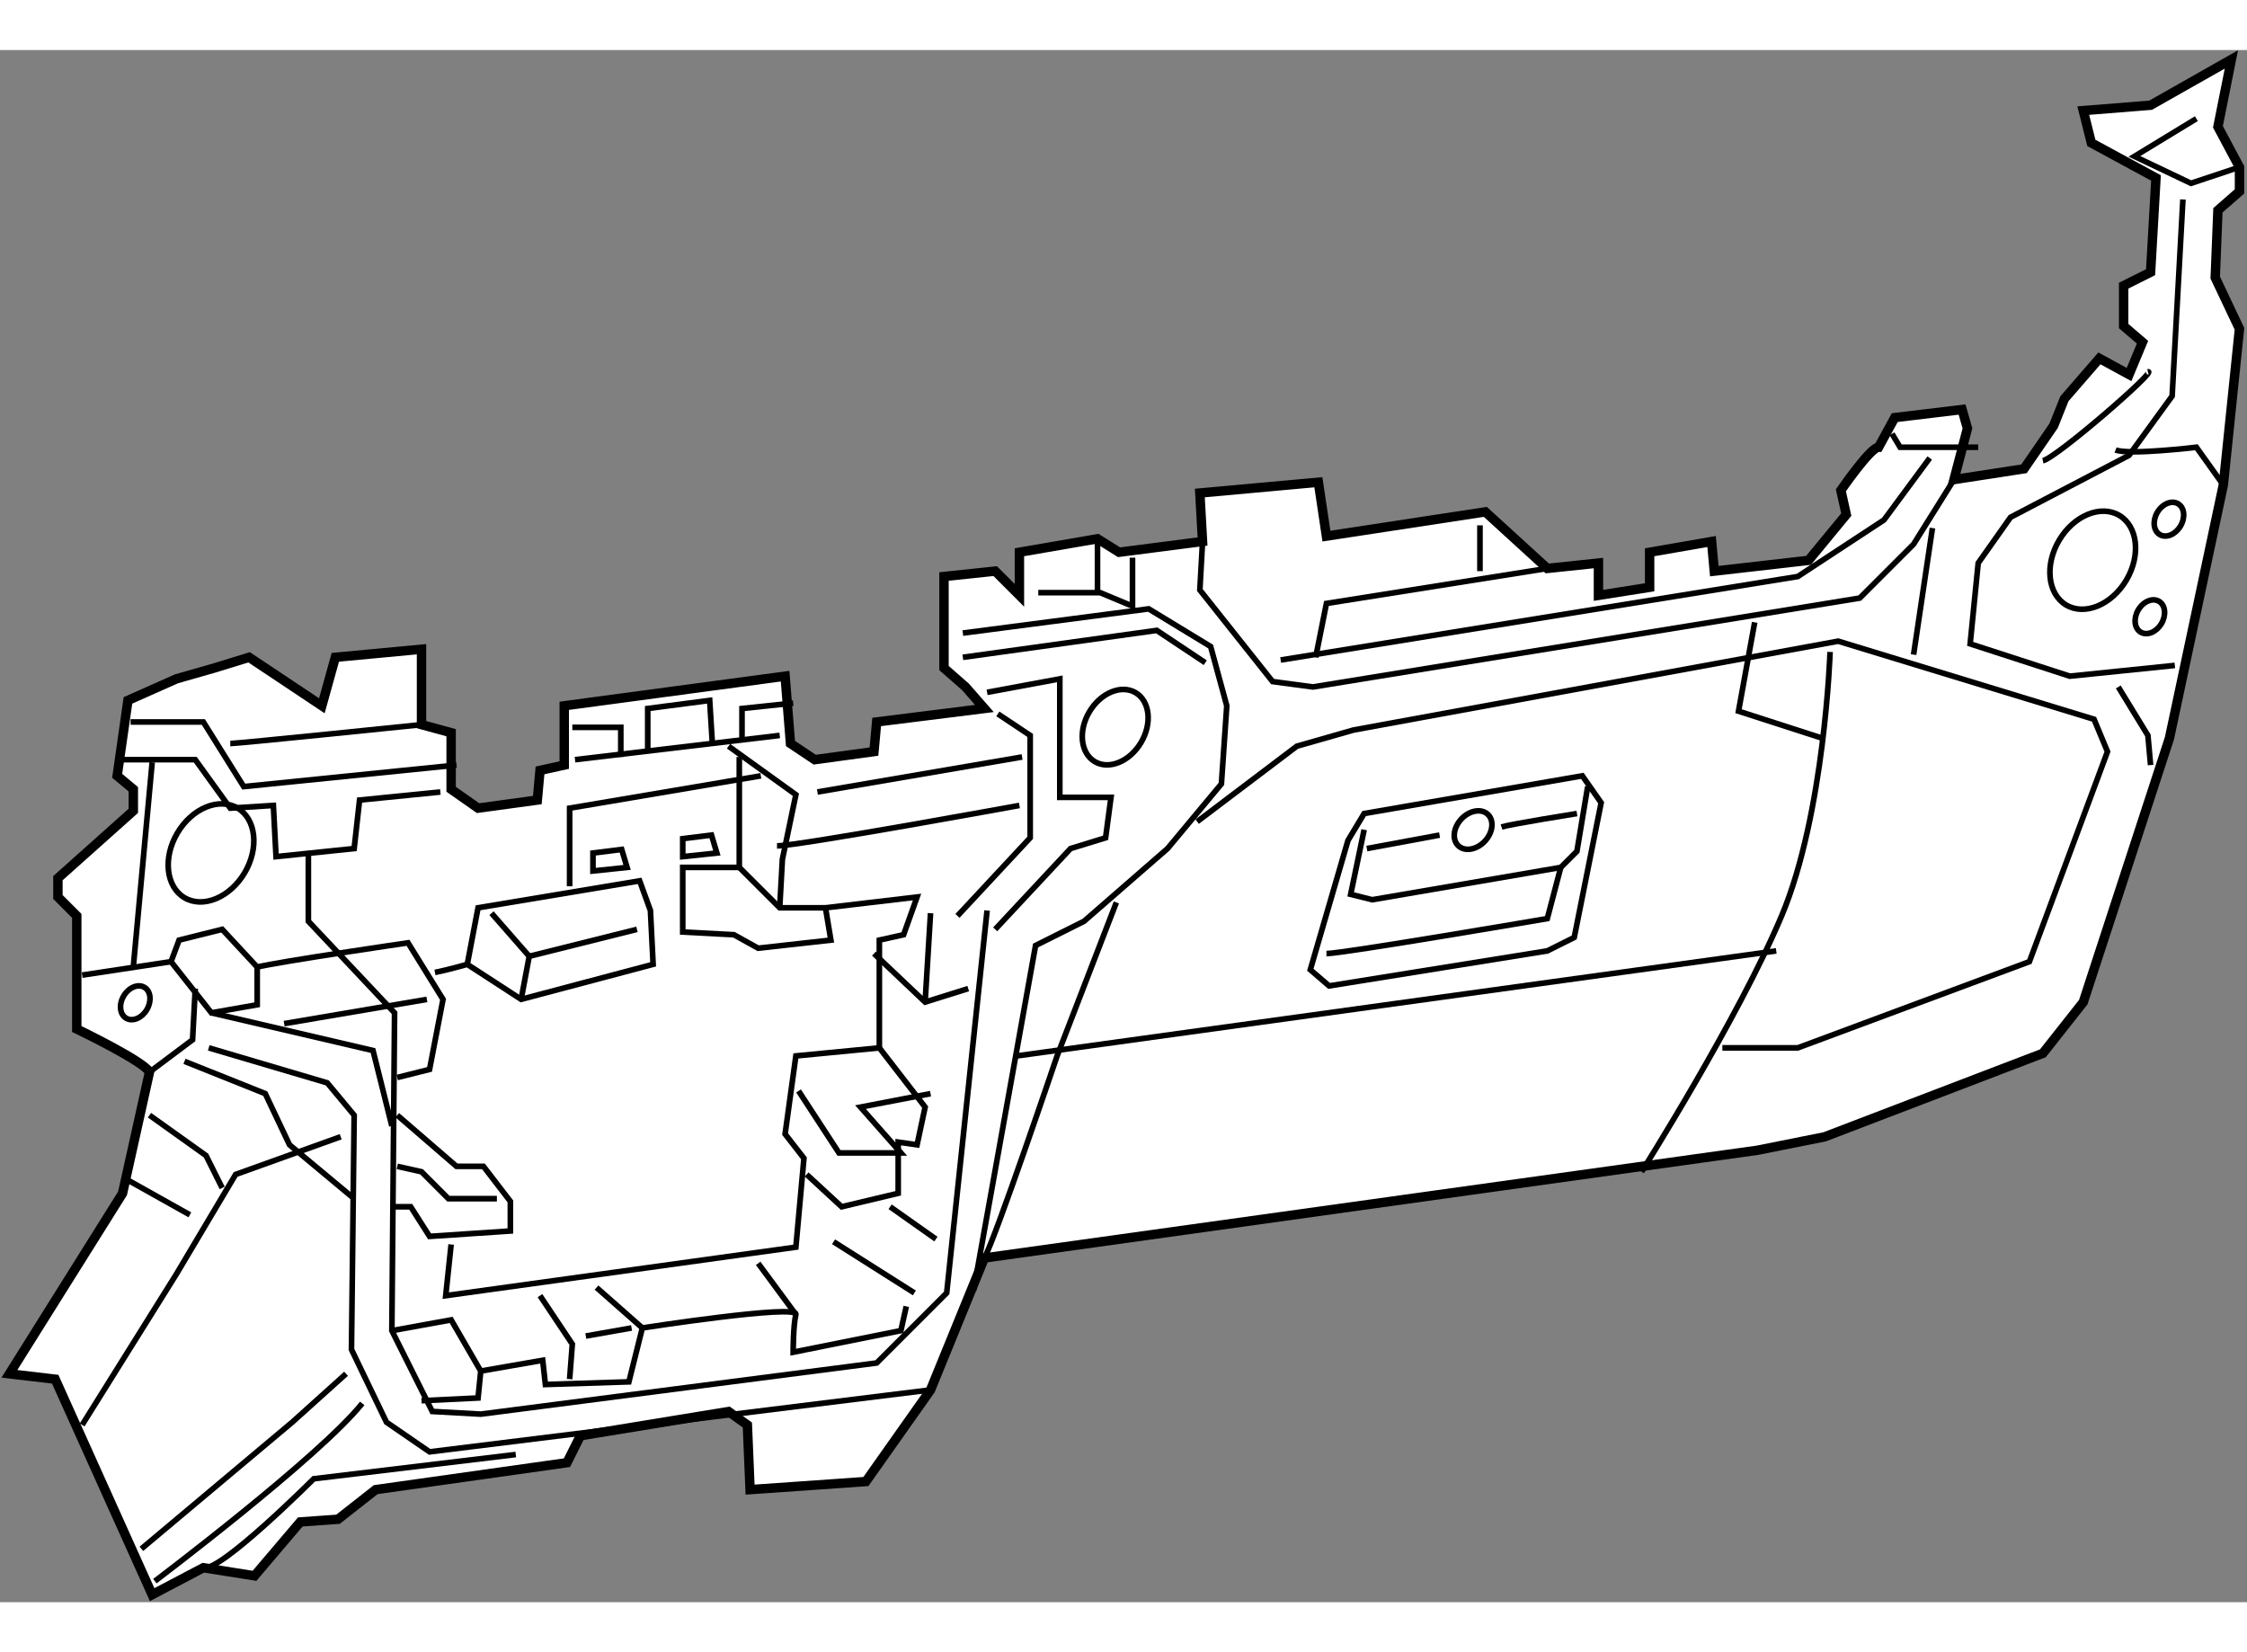 <?xml version="1.0" encoding="utf-8"?>
<!-- Generator: Adobe Illustrator 15.1.0, SVG Export Plug-In . SVG Version: 6.00 Build 0)  -->
<!DOCTYPE svg PUBLIC "-//W3C//DTD SVG 1.1//EN" "http://www.w3.org/Graphics/SVG/1.1/DTD/svg11.dtd">
<svg version="1.1" xmlns="http://www.w3.org/2000/svg" xmlns:xlink="http://www.w3.org/1999/xlink" x="0px" y="0px" width="244.8px"
	 height="180px" viewBox="105.648 76.967 119.46 82.518" enable-background="new 0 0 244.8 180" xml:space="preserve">
	
<rect x="105.648" y="76.967" width="119.46" height="82.518" fill="#808080" stroke="none"/>
	
<g><path fill="#FFFFFF" stroke="#000000" stroke-width="0.5" d="M113.595,131.304c-0.287-0.573-3.866-2.291-3.866-2.291v-6.014
			l-1.002-1.003v-1.002l4.009-3.58v-1.146l-0.859-0.716l0.573-4.009l2.577-1.146l2.005-0.573l1.861-0.572l3.866,2.577l0.716-2.577
			l4.582-0.43v4.009l1.575,0.43v3.007l1.432,1.003l3.15-0.43l0.143-1.575l1.289-0.286v-3.15l11.741-1.575l0.286,3.58l1.289,0.859
			l3.15-0.43l0.143-1.575l5.727-0.716l-1.002-1.146l-1.145-1.003v-4.868l2.721-0.286l1.288,1.288v-2.291l4.152-0.716l1.145,0.716
			l4.439-0.572l-0.144-2.577l6.301-0.573l0.429,2.864l8.448-1.289l3.294,3.007l2.72-0.286v1.718l2.721-0.429v-1.862l3.294-0.572
			l0.143,1.575l5.012-0.573l2.005-2.434l-0.286-1.289c0,0,1.574-2.291,2.004-2.291l0.859-1.575l3.58-0.43l0.286,1.003l-0.716,2.721
			l3.723-0.573l1.575-2.291l0.572-1.432l1.861-2.147l1.575,0.858l0.716-1.718l-1.002-0.859v-2.147l1.432-0.716l0.287-5.011
			l-3.436-1.862l-0.43-1.718l3.579-0.286l4.296-2.434l-0.716,3.58l1.146,2.148v1.289l-1.146,1.002l-0.144,3.58l1.289,2.721
			l-0.859,8.305l-2.863,13.46l-4.582,14.032l-2.148,2.721l-11.598,4.438l-3.58,0.716l-41.095,5.727l-2.863,7.016l-3.437,4.869
			l-6.157,0.43l-0.144-3.436l-1.002-0.716l-7.875,1.288l-0.716,1.432l-10.167,1.433l-2.004,1.574l-2.005,0.143l-2.434,2.864
			l-2.72-0.43l-2.721,1.432l-5.155-11.455l-2.434-0.286l6.014-9.594L113.595,131.304z"></path><polyline fill="none" stroke="#000000" stroke-width="0.3" points="110.015,126.148 114.74,125.433 116.888,128.153 
			119.322,127.724 119.322,125.72 117.46,123.715 115.169,124.287 114.74,125.433 		"></polyline><path fill="none" stroke="#000000" stroke-width="0.3" d="M119.322,125.72c1.145-0.287,8.018-1.289,8.018-1.289l1.861,3.007
			l-0.716,3.723l-1.719,0.43"></path><polyline fill="none" stroke="#000000" stroke-width="0.3" points="122.042,119.705 122.042,123.285 126.625,128.153 
			126.481,145.05 128.629,149.346 131.207,149.488 152.255,146.768 155.978,143.045 158.126,122.713 		"></polyline><polyline fill="none" stroke="#000000" stroke-width="0.3" points="113.595,131.304 115.886,129.585 116.029,126.865 		"></polyline><polyline fill="none" stroke="#000000" stroke-width="0.3" points="116.888,128.153 125.479,130.158 126.481,134.167 		"></polyline><polyline fill="none" stroke="#000000" stroke-width="0.3" points="116.745,130.015 123.045,131.876 124.477,133.595 
			124.334,146.052 126.195,149.918 128.486,151.493 155.119,148.199 		"></polyline><polyline fill="none" stroke="#000000" stroke-width="0.3" points="110.015,150.062 115.026,142.043 118.176,136.745 
			123.761,134.74 		"></polyline><polyline fill="none" stroke="#000000" stroke-width="0.3" points="115.456,130.731 119.751,132.449 121.04,135.17 
			124.477,138.033 		"></polyline><polyline fill="none" stroke="#000000" stroke-width="0.3" points="113.595,133.595 116.602,135.742 117.46,137.461 		"></polyline><line fill="none" stroke="#000000" stroke-width="0.3" x1="112.163" y1="136.888" x2="115.742" y2="138.893"></line><line fill="none" stroke="#000000" stroke-width="0.3" x1="113.738" y1="114.837" x2="112.735" y2="125.72"></line><polyline fill="none" stroke="#000000" stroke-width="0.3" points="112.019,114.694 116.029,114.694 117.89,117.272 
			120.181,117.128 120.324,119.849 124.477,119.419 124.764,116.842 129.059,116.412 		"></polyline><polyline fill="none" stroke="#000000" stroke-width="0.3" points="112.592,112.69 116.458,112.69 118.606,116.126 
			129.918,114.981 		"></polyline><path fill="none" stroke="#000000" stroke-width="0.3" d="M117.89,113.835c0.43,0,10.167-1.003,10.167-1.003"></path><line fill="none" stroke="#000000" stroke-width="0.3" x1="120.754" y1="128.727" x2="128.343" y2="127.438"></line><path fill="none" stroke="#000000" stroke-width="0.3" d="M130.49,125.576l0.573-3.007l8.591-1.432l0.573,1.575l0.144,2.863
			l-7.017,1.861l-2.453-1.595L130.49,125.576c0,0-1.002,0.286-1.718,0.43"></path><polyline fill="none" stroke="#000000" stroke-width="0.3" points="131.779,122.856 133.784,125.147 133.354,127.438 		"></polyline><line fill="none" stroke="#000000" stroke-width="0.3" x1="133.784" y1="125.147" x2="139.512" y2="123.715"></line><polyline fill="none" stroke="#000000" stroke-width="0.3" points="135.932,121.424 135.932,117.272 146.098,115.553 		"></polyline><line fill="none" stroke="#000000" stroke-width="0.3" x1="136.218" y1="114.694" x2="147.101" y2="113.405"></line><polyline fill="none" stroke="#000000" stroke-width="0.3" points="144.952,114.551 144.952,120.422 141.945,120.422 
			141.945,123.857 144.666,124.001 145.955,124.717 149.821,124.287 149.534,122.569 154.403,121.996 153.687,124.001 
			152.398,124.287 152.398,130.015 147.96,130.444 147.387,134.597 148.389,135.886 147.96,140.61 129.345,143.189 129.632,140.468 
					"></polyline><polyline fill="none" stroke="#000000" stroke-width="0.3" points="126.768,133.595 129.918,136.315 131.35,136.315 
			132.781,138.177 132.781,139.752 128.486,140.038 127.483,138.463 126.481,138.463 		"></polyline><polyline fill="none" stroke="#000000" stroke-width="0.3" points="126.768,136.315 128.057,136.602 129.488,138.033 
			132.065,138.033 		"></polyline><polyline fill="none" stroke="#000000" stroke-width="0.3" points="144.952,120.422 147.101,122.569 149.534,122.569 		"></polyline><polyline fill="none" stroke="#000000" stroke-width="0.3" points="144.38,113.978 147.96,116.556 147.243,119.992 
			147.101,122.569 		"></polyline><line fill="none" stroke="#000000" stroke-width="0.3" x1="149.105" y1="116.412" x2="159.987" y2="114.551"></line><path fill="none" stroke="#000000" stroke-width="0.3" d="M146.957,119.276c1.145,0,12.887-2.149,12.887-2.149"></path><polyline fill="none" stroke="#000000" stroke-width="0.3" points="158.698,112.26 160.417,113.405 160.417,118.847 
			156.551,122.999 		"></polyline><polyline fill="none" stroke="#000000" stroke-width="0.3" points="152.112,125.003 154.832,127.581 157.123,126.865 		"></polyline><line fill="none" stroke="#000000" stroke-width="0.3" x1="155.119" y1="122.856" x2="154.832" y2="127.581"></line><polyline fill="none" stroke="#000000" stroke-width="0.3" points="152.398,130.015 154.832,133.165 154.403,135.17 
			153.4,135.026 153.4,137.747 150.394,138.463 148.532,136.745 		"></polyline><polyline fill="none" stroke="#000000" stroke-width="0.3" points="148.102,132.306 150.25,135.6 153.544,135.6 151.396,133.165 
			155.119,132.449 		"></polyline><polyline fill="none" stroke="#000000" stroke-width="0.3" points="126.481,145.05 129.632,144.477 131.207,147.197 
			131.063,148.629 128.057,148.773 		"></polyline><polyline fill="none" stroke="#000000" stroke-width="0.3" points="131.207,147.197 134.5,146.625 134.644,147.913 
			139.082,147.771 139.798,144.906 137.363,142.759 		"></polyline><polyline fill="none" stroke="#000000" stroke-width="0.3" points="134.356,143.189 136.075,145.766 135.932,147.627 		"></polyline><line fill="none" stroke="#000000" stroke-width="0.3" x1="136.791" y1="145.336" x2="139.225" y2="144.906"></line><path fill="none" stroke="#000000" stroke-width="0.3" d="M139.798,144.906c0,0,8.305-1.288,8.162-0.716
			c-0.144,0.573-0.144,2.005-0.144,2.005l5.727-1.146l0.286-1.289"></path><line fill="none" stroke="#000000" stroke-width="0.3" x1="149.964" y1="140.324" x2="154.26" y2="143.045"></line><line fill="none" stroke="#000000" stroke-width="0.3" x1="145.955" y1="141.47" x2="147.96" y2="144.19"></line><line fill="none" stroke="#000000" stroke-width="0.3" x1="152.971" y1="138.463" x2="155.405" y2="140.182"></line><polyline fill="none" stroke="#000000" stroke-width="0.3" points="113.165,156.648 121.184,149.918 124.047,147.341 		"></polyline><path fill="none" stroke="#000000" stroke-width="0.3" d="M113.881,158.366c0,0,8.734-6.587,11.025-9.45"></path><path fill="none" stroke="#000000" stroke-width="0.3" d="M116.458,157.65c0.859,0.286,5.871-4.726,5.871-4.726l10.739-1.289"></path><polyline fill="none" stroke="#000000" stroke-width="0.3" points="156.837,107.964 166.717,106.676 170.011,108.68 
			170.869,111.83 170.583,115.982 167.72,119.419 163.28,123.285 160.703,124.574 157.41,142.901 		"></polyline><polyline fill="none" stroke="#000000" stroke-width="0.3" points="158.556,123.715 162.564,119.419 164.426,118.847 
			164.713,116.698 161.992,116.698 161.992,110.398 158.126,111.114 		"></polyline><polyline fill="none" stroke="#000000" stroke-width="0.3" points="156.837,109.253 167.146,107.821 169.724,109.539 		"></polyline><polyline fill="none" stroke="#000000" stroke-width="0.3" points="160.847,105.816 164.14,105.816 165.857,106.532 
			165.857,103.955 		"></polyline><line fill="none" stroke="#000000" stroke-width="0.3" x1="163.996" y1="102.952" x2="163.996" y2="105.816"></line><polyline fill="none" stroke="#000000" stroke-width="0.3" points="169.581,103.096 169.437,105.673 173.304,110.541 
			175.451,110.828 204.519,106.103 207.382,103.239 209.53,99.803 		"></polyline><polyline fill="none" stroke="#000000" stroke-width="0.3" points="173.733,109.396 201.226,104.957 205.808,101.95 
			208.241,98.657 		"></polyline><polyline fill="none" stroke="#000000" stroke-width="0.3" points="206.236,97.368 206.666,98.084 210.818,98.084 		"></polyline><polyline fill="none" stroke="#000000" stroke-width="0.3" points="175.595,109.253 176.167,106.389 187.909,104.527 		"></polyline><line fill="none" stroke="#000000" stroke-width="0.3" x1="184.329" y1="102.236" x2="184.329" y2="104.671"></line><path fill="none" stroke="#000000" stroke-width="0.3" d="M214.255,98.8c0.716-0.143,6.157-4.868,5.585-4.725"></path><polyline fill="none" stroke="#000000" stroke-width="0.3" points="222.417,80.615 219.124,82.62 222.131,84.052 224.708,83.192 
					"></polyline><polyline fill="none" stroke="#000000" stroke-width="0.3" points="221.701,84.911 221.128,95.363 218.837,98.514 
			212.537,101.807 210.818,104.241 210.39,108.537 215.687,110.255 221.271,109.683 		"></polyline><path fill="none" stroke="#000000" stroke-width="0.3" d="M218.121,98.228c0.716,0.286,4.296-0.144,4.296-0.144l1.432,2.005"></path><polyline fill="none" stroke="#000000" stroke-width="0.3" points="169.294,117.987 174.593,113.978 177.6,113.119 
			203.373,108.394 216.976,112.546 217.691,114.265 213.539,125.433 201.226,130.015 197.216,130.015 		"></polyline><path fill="none" stroke="#000000" stroke-width="0.3" d="M202.943,108.967c0,0-0.286,8.591-2.577,14.032
			c-2.291,5.441-7.446,13.603-7.446,13.603"></path><path fill="none" stroke="#000000" stroke-width="0.3" d="M157.982,141.184c0.573-1.002,3.866-10.739,3.866-10.739l3.15-8.161"></path><line fill="none" stroke="#000000" stroke-width="0.3" x1="159.701" y1="130.444" x2="200.08" y2="124.86"></line><polyline fill="none" stroke="#000000" stroke-width="0.3" points="198.935,107.392 198.075,112.116 202.514,113.549 		"></polyline><polygon fill="none" stroke="#000000" stroke-width="0.3" points="189.77,115.553 178.172,117.558 177.312,118.989 
			175.309,125.862 176.31,126.722 187.909,124.86 189.341,124.145 190.772,116.985 		"></polygon><polyline fill="none" stroke="#000000" stroke-width="0.3" points="178.172,118.417 177.456,121.854 178.602,122.14 
			188.625,120.422 189.484,119.563 190.057,116.126 		"></polyline><line fill="none" stroke="#000000" stroke-width="0.3" x1="178.315" y1="119.419" x2="182.182" y2="118.703"></line><path fill="none" stroke="#000000" stroke-width="0.3" d="M185.475,118.273c0.43-0.142,4.01-0.716,4.01-0.716"></path><path fill="none" stroke="#000000" stroke-width="0.3" d="M176.167,125.003c0.859,0,11.742-1.861,11.742-1.861l0.716-2.72"></path><path fill="none" stroke="#000000" stroke-width="0.3" d="M184.593,119.023c-0.431,0.463-1.061,0.576-1.409,0.253
			c-0.348-0.324-0.279-0.961,0.152-1.424c0.431-0.464,1.062-0.576,1.409-0.253C185.092,117.923,185.024,118.561,184.593,119.023z"></path><path fill="none" stroke="#000000" stroke-width="0.3" d="M166.312,113.779c-0.6,1.012-1.7,1.469-2.46,1.02
			c-0.759-0.449-0.889-1.635-0.29-2.646c0.6-1.013,1.701-1.469,2.46-1.02C166.781,111.582,166.911,112.767,166.312,113.779z"></path><path fill="none" stroke="#000000" stroke-width="0.3" d="M118.654,120.708c-0.779,1.315-2.211,1.909-3.198,1.325
			c-0.987-0.585-1.156-2.125-0.377-3.441c0.779-1.316,2.211-1.909,3.198-1.325C119.264,117.851,119.433,119.392,118.654,120.708z"></path><path fill="none" stroke="#000000" stroke-width="0.3" d="M218.694,105.148c-0.779,1.316-2.211,1.909-3.198,1.325
			c-0.987-0.585-1.156-2.125-0.377-3.441c0.779-1.316,2.211-1.909,3.198-1.325C219.305,102.291,219.473,103.832,218.694,105.148z"></path><path fill="none" stroke="#000000" stroke-width="0.3" d="M221.573,102.273c-0.268,0.453-0.761,0.657-1.101,0.456
			c-0.34-0.201-0.398-0.732-0.13-1.185c0.268-0.453,0.761-0.657,1.101-0.456C221.783,101.29,221.842,101.82,221.573,102.273z"></path><path fill="none" stroke="#000000" stroke-width="0.3" d="M220.559,107.46c-0.269,0.453-0.761,0.657-1.101,0.456
			c-0.34-0.201-0.398-0.731-0.13-1.185c0.268-0.453,0.761-0.657,1.101-0.456C220.769,106.477,220.827,107.007,220.559,107.46z"></path><path fill="none" stroke="#000000" stroke-width="0.3" d="M113.455,127.983c-0.268,0.453-0.761,0.657-1.101,0.456
			c-0.34-0.201-0.398-0.732-0.129-1.185c0.268-0.453,0.761-0.657,1.101-0.456C113.665,127,113.723,127.53,113.455,127.983z"></path><line fill="none" stroke="#000000" stroke-width="0.3" x1="208.385" y1="102.38" x2="207.382" y2="109.109"></line><polyline fill="none" stroke="#000000" stroke-width="0.3" points="218.265,110.828 219.84,113.405 219.982,114.981 		"></polyline><polyline fill="none" stroke="#000000" stroke-width="0.3" points="136.075,112.976 138.652,112.976 138.652,114.551 		"></polyline><polyline fill="none" stroke="#000000" stroke-width="0.3" points="145.096,113.549 145.096,111.974 147.816,111.687 		"></polyline><polyline fill="none" stroke="#000000" stroke-width="0.3" points="140.084,114.121 140.084,111.974 143.378,111.544 
			143.52,113.835 		"></polyline><polygon fill="none" stroke="#000000" stroke-width="0.3" points="137.173,119.658 137.173,120.612 138.986,120.422 
			138.7,119.467 		"></polygon><polygon fill="none" stroke="#000000" stroke-width="0.3" points="141.945,118.894 141.945,119.849 143.76,119.658 
			143.473,118.703 		"></polygon></g>


</svg>